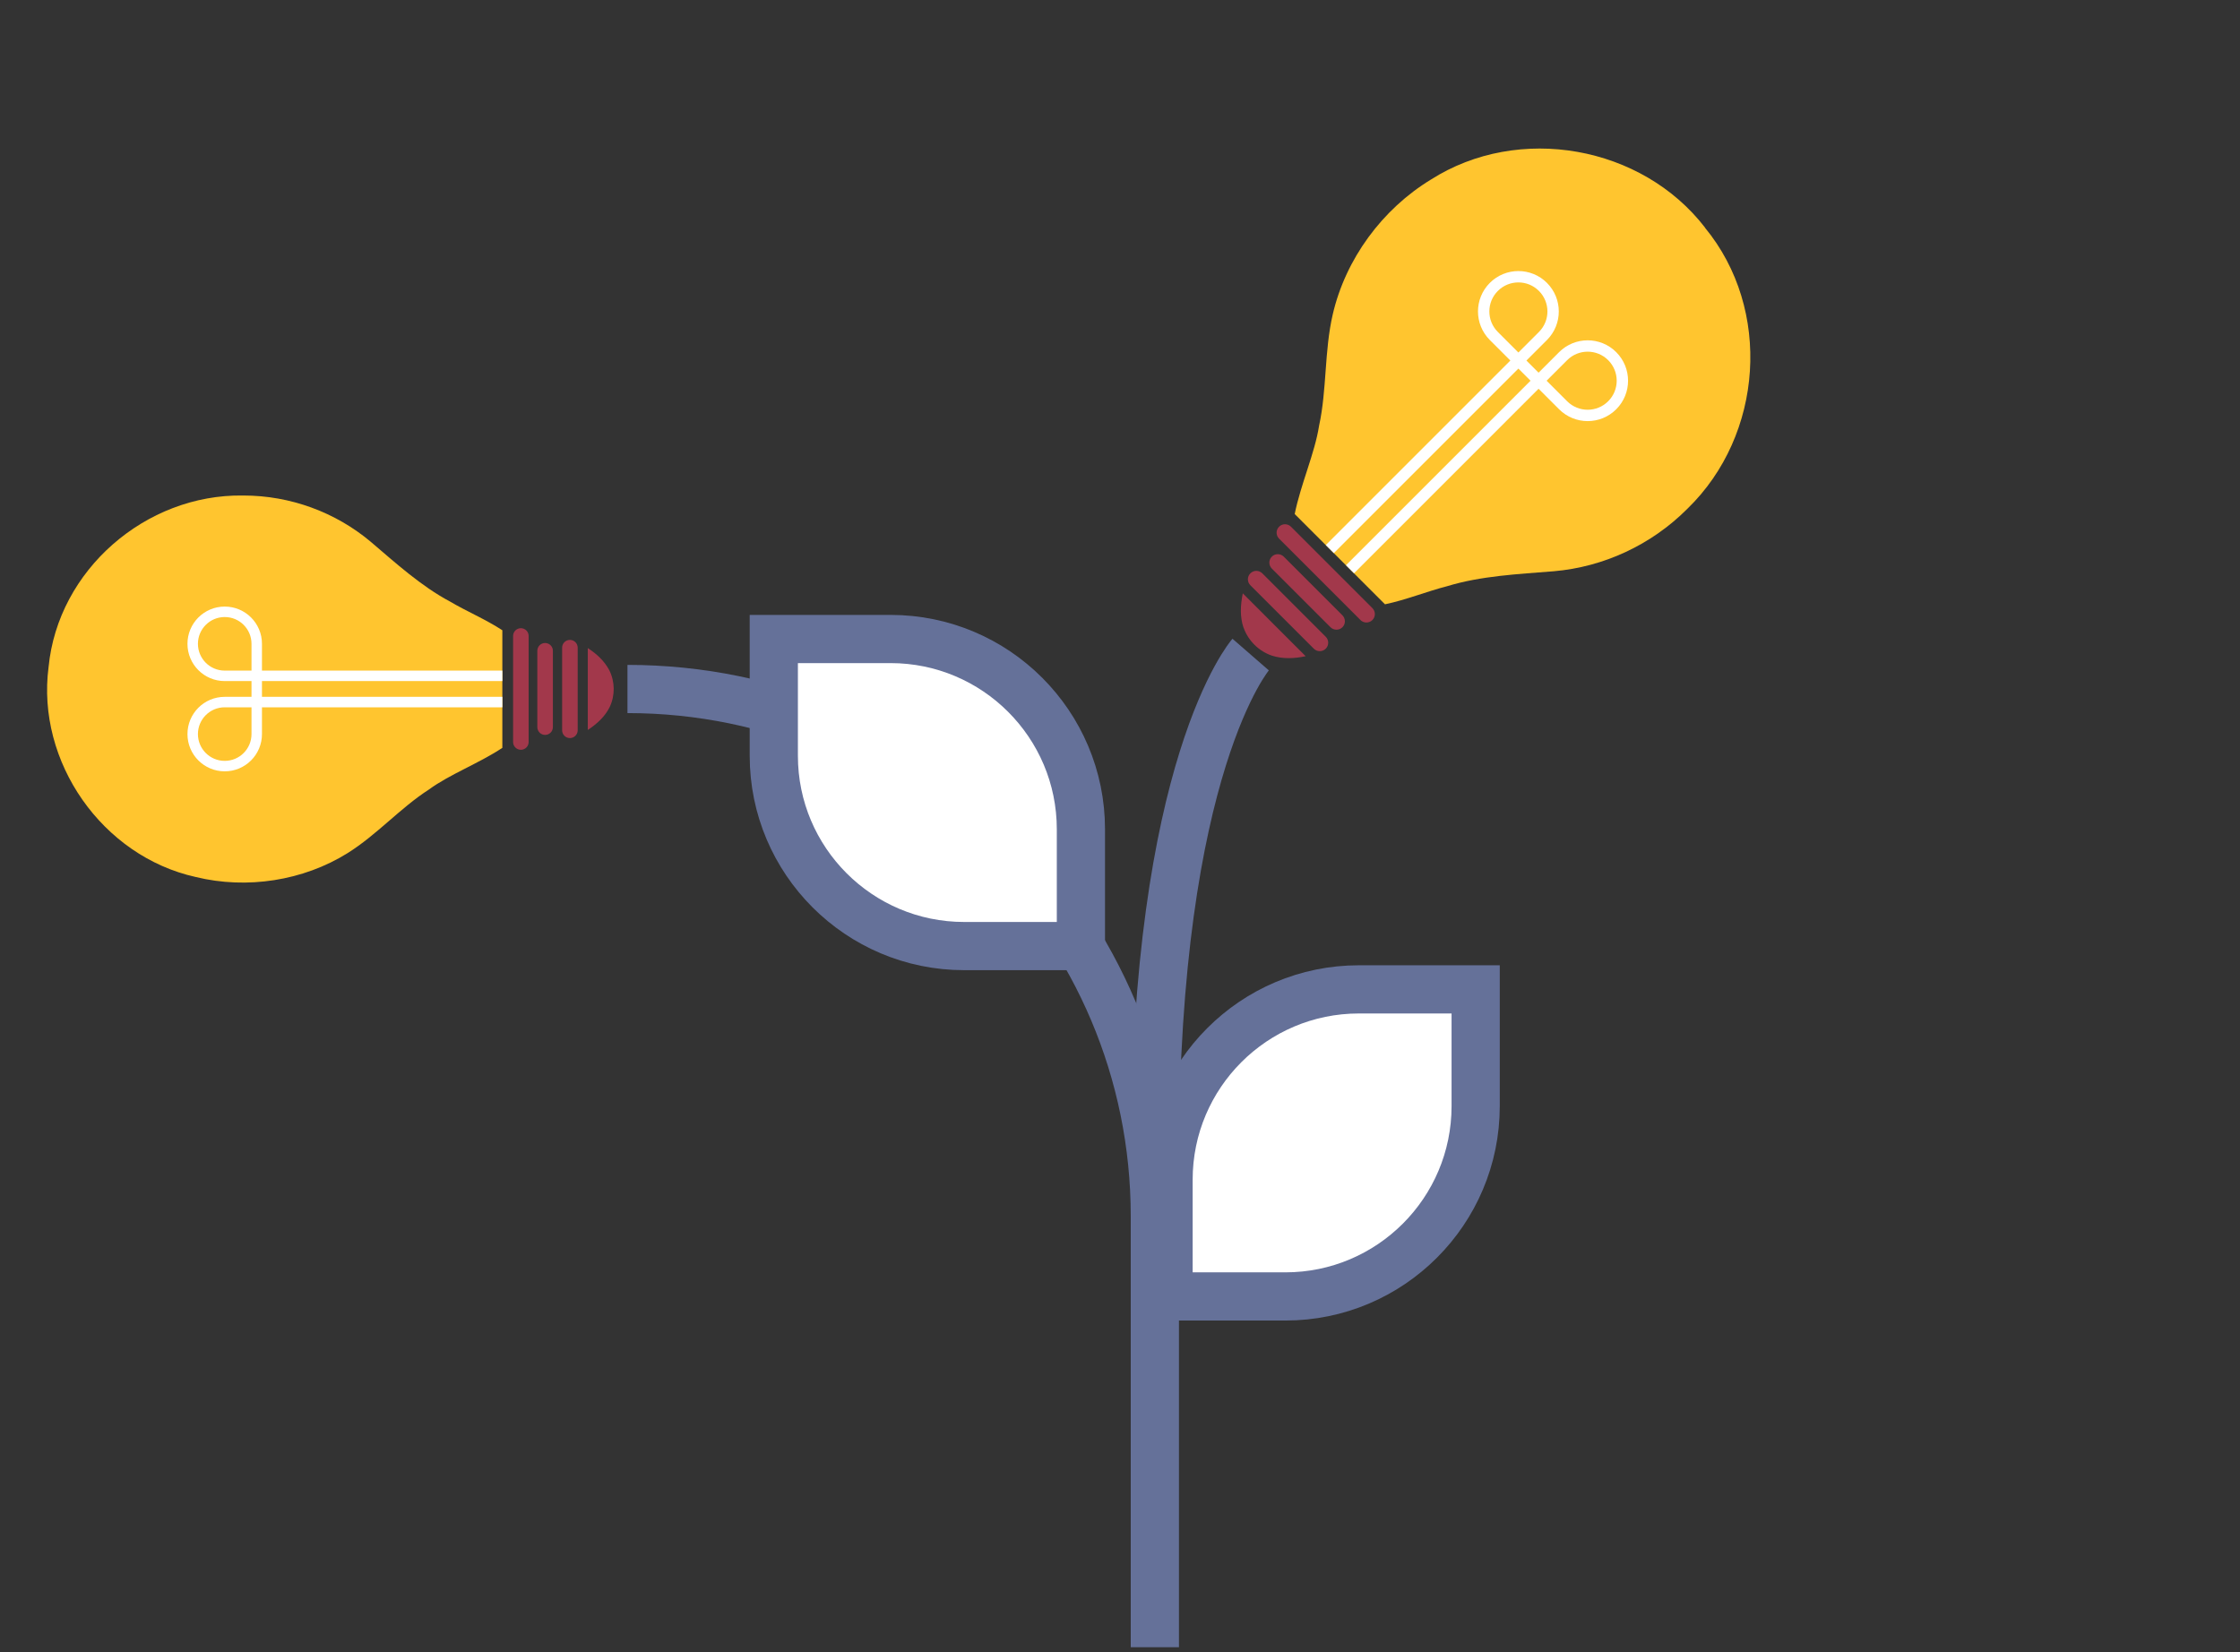 <svg width="385" height="284" viewBox="0 0 385 284" fill="none" xmlns="http://www.w3.org/2000/svg">
<rect x="0" y="0" width="385" height="284" fill="#333333" stroke="none"/>
<g clip-path="url(#clip0_12000_627)">
<path d="M107.845 118.436C157.908 118.436 198.49 159.018 198.49 209.081V283.157" stroke="#657199" stroke-width="8.285" stroke-miterlimit="10"/>
<path d="M233.558 170.072H253.63V190.144C253.63 208.193 238.978 222.857 220.918 222.857H200.845V202.784C200.845 184.736 215.497 170.072 233.558 170.072Z" fill="white" stroke="#657199" stroke-width="8.285" stroke-miterlimit="10"/>
<path d="M185.781 142.556V162.628H165.709C147.661 162.628 132.997 147.976 132.997 129.916V109.844H153.069C171.118 109.844 185.781 124.496 185.781 142.556Z" fill="white" stroke="#657199" stroke-width="8.285" stroke-miterlimit="10"/>
<path d="M214.955 112.518C214.955 112.518 198.492 131.454 198.492 198.962" stroke="#657199" stroke-width="8.285" stroke-miterlimit="10"/>
<path d="M104.792 121.536C105.739 119.536 105.704 117.181 104.721 115.205C103.857 113.583 102.532 112.388 101.029 111.406V125.478C102.638 124.412 103.999 123.158 104.792 121.536Z" fill="#A2384B"/>
<path d="M8.347 114.672C6.228 130.945 17.555 147.195 33.65 150.757C42.42 152.899 52.113 151.42 59.759 146.639C64.8 143.479 68.812 138.875 73.724 135.715C77.275 133.111 82.328 131.217 86.34 128.554V108.34C83.488 106.47 80.186 105.085 77.346 103.405C72.375 100.754 68.055 96.825 63.735 93.144C57.676 88.043 49.888 85.179 41.84 85.179H41.745C25.034 84.93 9.956 97.996 8.347 114.684V114.672Z" fill="#FFC52F"/>
<path d="M96.616 111.334V125.536C96.616 126.275 97.214 126.874 97.953 126.874C98.692 126.874 99.29 126.275 99.29 125.536V111.334C99.29 110.596 98.692 109.997 97.953 109.997C97.214 109.997 96.616 110.596 96.616 111.334Z" fill="#A2384B"/>
<path d="M92.353 111.867V124.992C92.353 125.731 92.951 126.33 93.69 126.33C94.429 126.33 95.027 125.731 95.027 124.992V111.867C95.027 111.129 94.429 110.53 93.69 110.53C92.951 110.53 92.353 111.129 92.353 111.867Z" fill="#A2384B"/>
<path d="M88.188 109.323V127.549C88.188 128.288 88.786 128.886 89.525 128.886C90.263 128.886 90.862 128.288 90.862 127.549V109.323C90.862 108.584 90.263 107.985 89.525 107.985C88.786 107.985 88.188 108.584 88.188 109.323Z" fill="#A2384B"/>
<path d="M86.342 116.175H38.623C35.581 116.175 33.12 113.713 33.12 110.672C33.12 107.63 35.581 105.168 38.623 105.168C41.665 105.168 44.126 107.63 44.126 110.672V126.188C44.126 129.229 41.665 131.691 38.623 131.691C35.581 131.691 33.12 129.229 33.12 126.188C33.12 123.146 35.581 120.684 38.623 120.684H86.342" stroke="white" stroke-width="1.799" stroke-miterlimit="10"/>
<path d="M213.747 107.914C214.563 110.174 216.386 111.962 218.658 112.719C220.564 113.311 222.493 113.204 224.41 112.802L213.605 101.996C213.19 104.044 213.096 106.056 213.735 107.914H213.747Z" fill="#A2384B"/>
<path d="M293.065 39.14C282.201 25.021 261.04 21.246 245.938 30.868C237.571 35.957 231.262 44.525 229.061 54.065C227.605 60.361 228.067 66.977 226.718 73.178C225.984 77.9 223.558 83.238 222.528 88.363L238.044 103.879C241.665 103.121 245.263 101.654 248.731 100.766C254.589 98.979 260.921 98.695 267.052 98.198C275.609 97.464 283.787 93.689 289.976 87.499L290.047 87.428C303.066 74.788 304.605 53.189 293.042 39.14H293.065Z" fill="#FFC52F"/>
<path d="M227.859 109.455L216.963 98.559C216.394 97.99 215.474 97.988 214.908 98.555C214.342 99.121 214.344 100.041 214.912 100.609L225.808 111.505C226.377 112.074 227.297 112.075 227.863 111.509C228.429 110.943 228.427 110.023 227.859 109.455Z" fill="#A2384B"/>
<path d="M230.725 105.766L220.649 95.691C220.081 95.122 219.161 95.12 218.595 95.686C218.029 96.253 218.031 97.172 218.599 97.741L228.675 107.817C229.244 108.385 230.163 108.387 230.73 107.821C231.296 107.255 231.294 106.335 230.725 105.766Z" fill="#A2384B"/>
<path d="M235.877 104.529L221.893 90.545C221.325 89.977 220.405 89.975 219.839 90.541C219.272 91.107 219.274 92.027 219.843 92.596L233.827 106.58C234.395 107.148 235.315 107.15 235.881 106.584C236.448 106.018 236.446 105.098 235.877 104.529Z" fill="#A2384B"/>
<path d="M232.031 97.854L268.66 61.225C270.992 58.893 274.767 58.893 277.099 61.225C279.43 63.556 279.43 67.332 277.099 69.663C274.767 71.995 270.992 71.995 268.66 69.663L256.754 57.757C254.423 55.425 254.423 51.65 256.754 49.319C259.086 46.987 262.861 46.987 265.193 49.319C267.524 51.65 267.524 55.425 265.193 57.757L228.563 94.387" stroke="white" stroke-width="1.953" stroke-miterlimit="10"/>
</g>
<defs>
<clipPath id="clip0_12000_627">
<rect width="292.777" height="257.627" fill="white" transform="translate(8.088 25.53)"/>
</clipPath>
</defs>
</svg>
